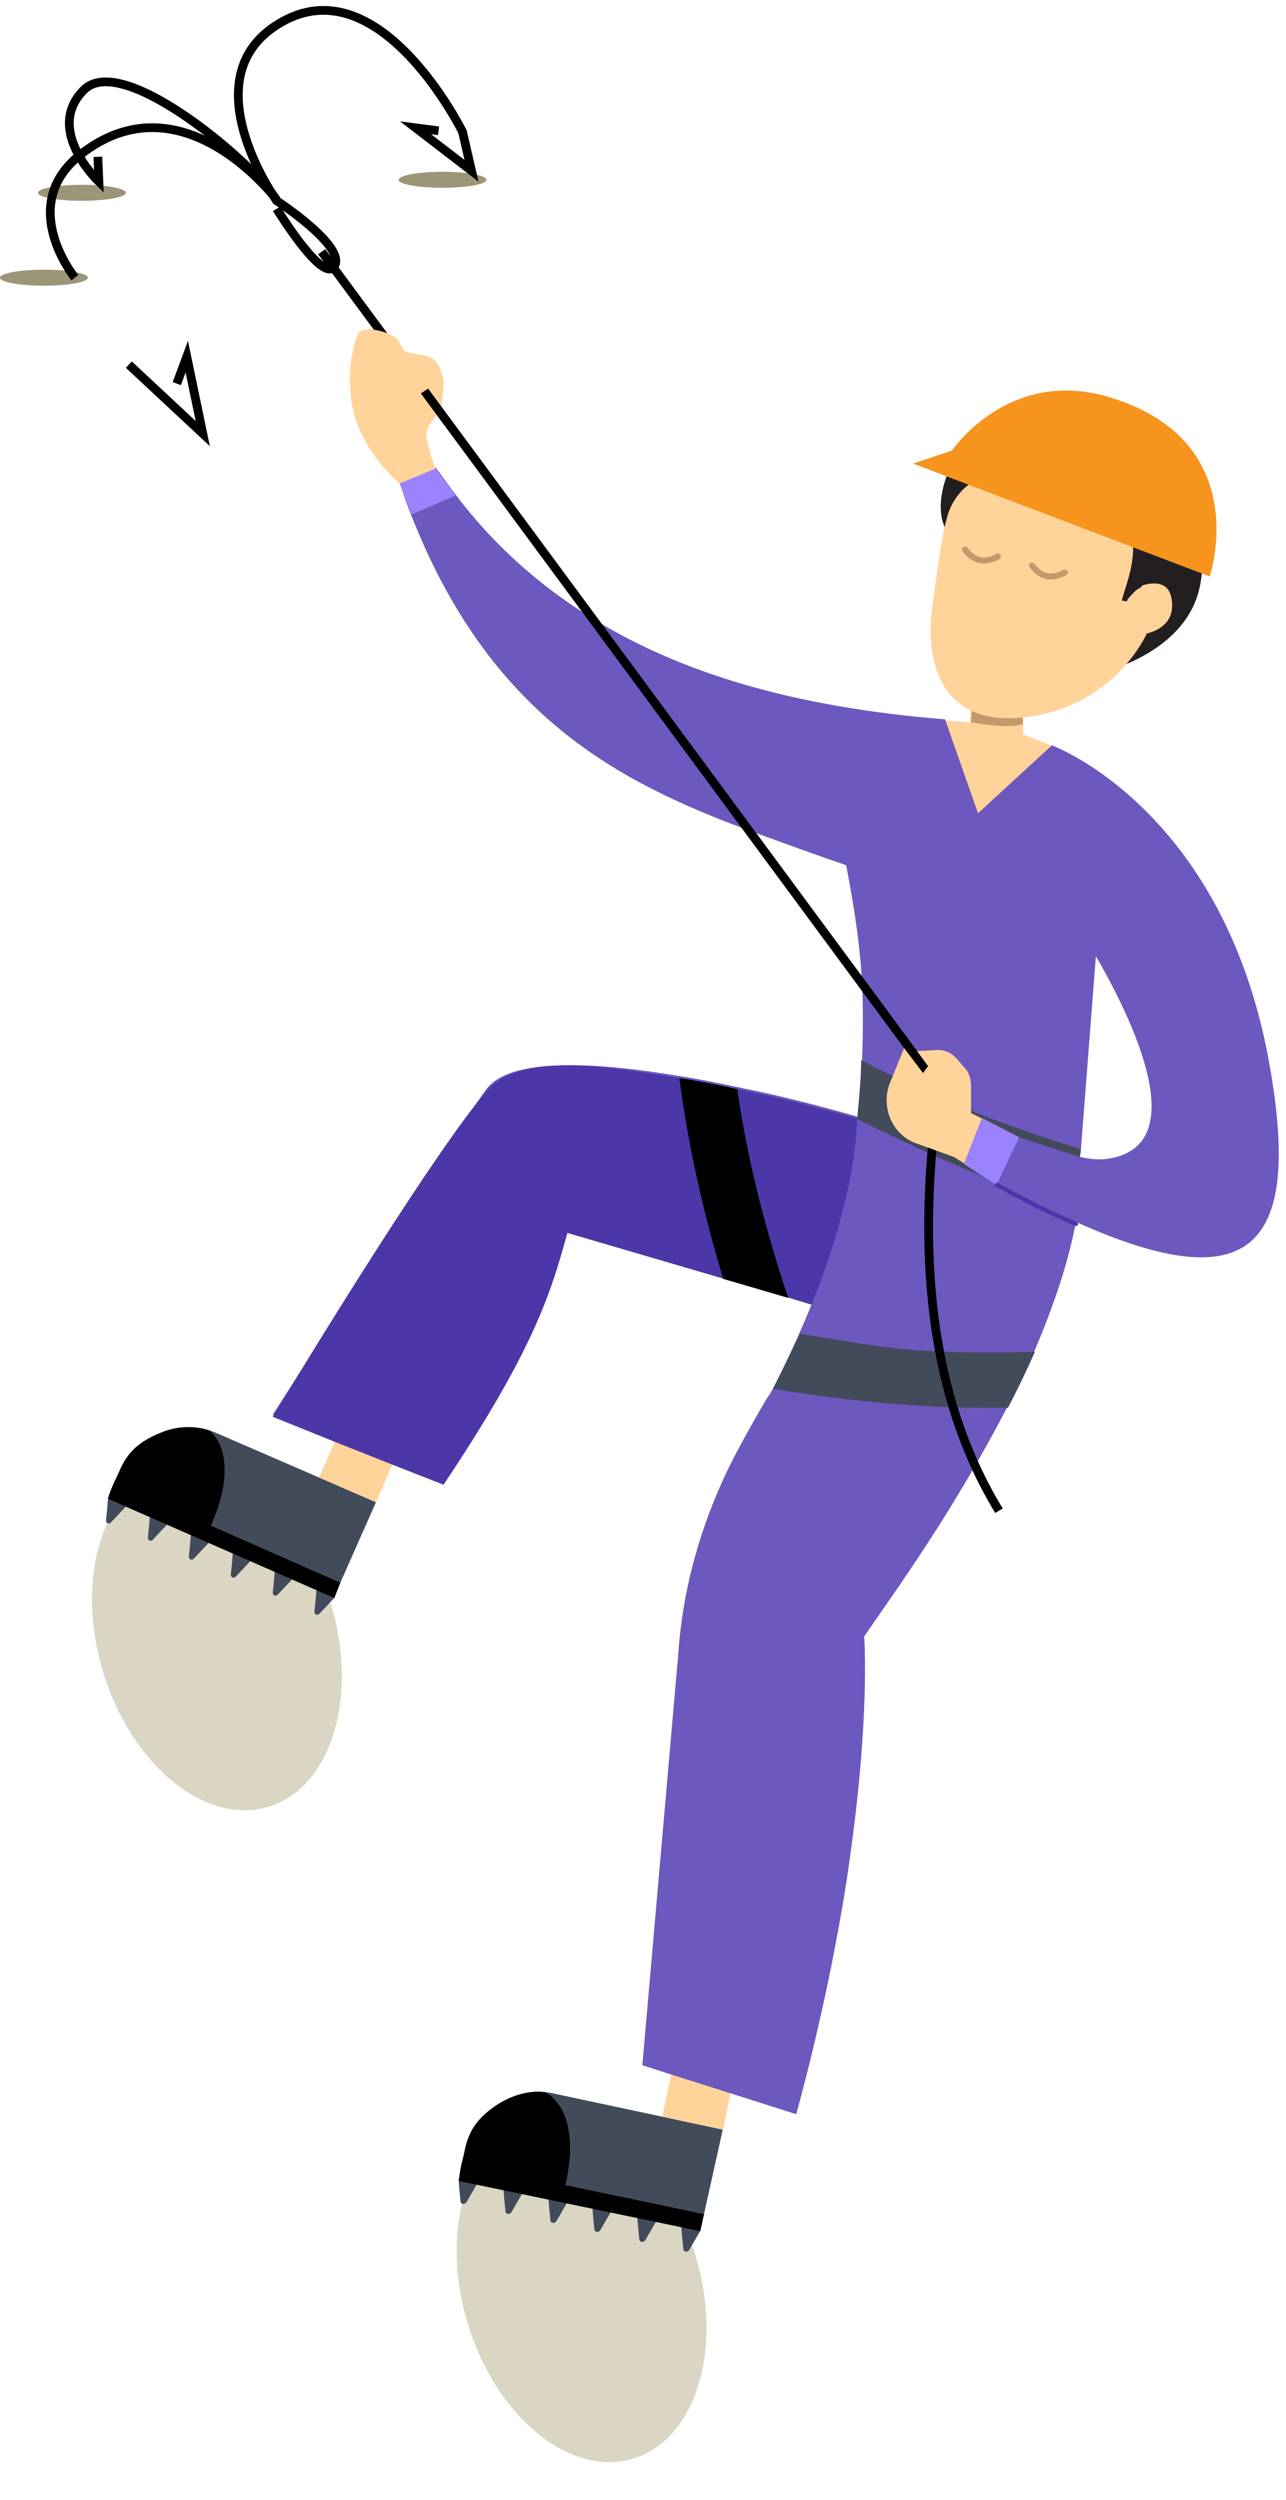 <svg width="124" height="241" viewBox="0 0 124 241" fill="none" xmlns="http://www.w3.org/2000/svg">
<path opacity="0.59" d="M25.913 174.171C31.965 172.314 34.634 163.512 31.873 154.509C29.112 145.506 21.968 139.713 15.915 141.569C9.862 143.425 7.194 152.228 9.954 161.231C12.715 170.233 19.86 176.027 25.913 174.171Z" fill="#C3BB9A"/>
<path opacity="0.59" d="M61.077 237.01C67.129 235.154 69.798 226.351 67.037 217.349C64.276 208.346 57.132 202.553 51.079 204.409C45.026 206.265 42.358 215.068 45.118 224.07C47.879 233.073 55.024 238.866 61.077 237.01Z" fill="#C3BB9A"/>
<path d="M93.724 66.266L93.532 69.637L91.027 69.444L89.679 69.926L94.013 79.173L102.393 73.972L101.334 71.852L98.637 70.793V67.421L93.724 66.266Z" fill="#FFD399"/>
<path d="M10.413 144.453C10.413 144.549 10.316 145.705 10.22 146.572C10.22 146.861 10.509 146.957 10.702 146.765L12.147 145.223L10.413 144.453Z" fill="#424B59"/>
<path d="M14.451 146.117C14.451 146.213 14.355 147.369 14.259 148.236C14.259 148.525 14.548 148.621 14.74 148.429L16.185 146.888L14.451 146.117Z" fill="#424B59"/>
<path d="M18.402 147.945C18.402 148.041 18.306 149.197 18.209 150.064C18.209 150.353 18.498 150.449 18.691 150.257L20.136 148.716L18.402 147.945Z" fill="#424B59"/>
<path d="M22.448 149.681C22.448 149.778 22.351 150.934 22.255 151.801C22.255 152.089 22.544 152.186 22.736 151.993L24.181 150.452L22.448 149.681Z" fill="#424B59"/>
<path d="M26.492 151.414C26.492 151.51 26.396 152.666 26.3 153.533C26.3 153.822 26.589 153.918 26.781 153.726L28.226 152.184L26.492 151.414Z" fill="#424B59"/>
<path d="M30.512 153.258C30.512 153.354 30.415 154.51 30.319 155.377C30.319 155.666 30.608 155.762 30.8 155.569L32.245 154.028L30.512 153.258Z" fill="#424B59"/>
<path d="M21.006 138.208L36.253 144.818L32.178 154.018L10.412 144.486L11.083 142.748C12.913 138.606 16.961 136.378 21.006 138.208Z" fill="#424B59"/>
<path d="M11.277 142.362C11.855 141.013 12.433 139.472 15.034 138.316C18.116 136.967 20.235 137.931 20.235 137.931C22.162 139.665 22.065 143.229 20.331 147.081L32.815 152.577L32.241 154.051L10.41 144.481C10.41 144.384 10.796 143.229 11.277 142.362Z" fill="black"/>
<path d="M30.774 142.426L36.244 144.824L39.222 138.032L33.753 135.633L30.774 142.426Z" fill="#FFD399"/>
<path d="M44.212 210.078C44.212 210.174 44.308 211.33 44.405 212.197C44.405 212.486 44.79 212.583 44.983 212.294L46.042 210.463L44.212 210.078Z" fill="#424B59"/>
<path d="M48.546 211.043C48.546 211.139 48.642 212.295 48.739 213.162C48.739 213.451 49.124 213.547 49.316 213.258L50.376 211.428L48.546 211.043Z" fill="#424B59"/>
<path d="M52.882 211.908C52.882 212.005 52.978 213.16 53.075 214.027C53.075 214.316 53.46 214.413 53.652 214.124L54.712 212.294L52.882 211.908Z" fill="#424B59"/>
<path d="M57.118 212.773C57.118 212.87 57.214 214.026 57.31 214.893C57.31 215.182 57.696 215.278 57.888 214.989L58.948 213.159L57.118 212.773Z" fill="#424B59"/>
<path d="M61.452 213.738C61.452 213.835 61.548 214.99 61.644 215.857C61.644 216.146 62.03 216.243 62.222 215.954L63.282 214.124L61.452 213.738Z" fill="#424B59"/>
<path d="M65.694 214.676C65.694 214.772 65.79 215.928 65.886 216.795C65.886 217.084 66.272 217.18 66.464 216.891L67.524 215.061L65.694 214.676Z" fill="#424B59"/>
<path d="M53.382 201.819L69.687 205.298L67.522 215.086L44.212 210.174L44.597 208.343C45.56 203.816 49.414 200.936 53.382 201.819Z" fill="#424B59"/>
<path d="M44.693 207.861C44.982 206.416 45.271 204.778 47.583 203.141C50.28 201.214 52.592 201.696 52.592 201.696C54.903 203.045 55.481 206.512 54.518 210.654L67.873 213.452L67.52 215.087L44.308 210.269C44.211 210.076 44.404 208.824 44.693 207.861Z" fill="black"/>
<path d="M63.862 204.055L69.703 205.297L71.246 198.042L65.405 196.8L63.862 204.055Z" fill="#FFD399"/>
<path d="M4.238 27.541C6.579 27.541 8.476 27.196 8.476 26.771C8.476 26.345 6.579 26 4.238 26C1.898 26 0 26.345 0 26.771C0 27.196 1.898 27.541 4.238 27.541Z" fill="#9C9578"/>
<path d="M7.899 19.356C10.24 19.356 12.138 19.011 12.138 18.585C12.138 18.16 10.24 17.814 7.899 17.814C5.559 17.814 3.661 18.16 3.661 18.585C3.661 19.011 5.559 19.356 7.899 19.356Z" fill="#9C9578"/>
<path d="M42.67 18.104C45.011 18.104 46.909 17.759 46.909 17.333C46.909 16.907 45.011 16.562 42.67 16.562C40.33 16.562 38.432 16.907 38.432 17.333C38.432 17.759 40.33 18.104 42.67 18.104Z" fill="#9C9578"/>
<path d="M122.332 102.192C117.901 78.208 101.911 72.043 101.43 71.85L94.302 78.4L91.123 69.346C76.674 68.19 65.693 64.915 57.121 59.617C51.823 56.342 47.488 52.393 43.924 47.673C43.25 46.806 42.672 45.939 41.998 45.072L38.53 46.517C38.819 47.384 39.108 48.251 39.397 49.022L39.59 49.503C47.199 69.057 59.721 75.414 72.147 80.038C75.326 81.194 78.504 82.35 81.587 83.409C82.454 87.84 82.936 91.404 83.128 94.775C83.224 97.184 83.224 99.495 83.128 102C83.032 103.734 82.839 105.66 82.743 107.683C82.743 107.683 82.454 107.587 81.78 107.394C80.046 106.912 75.904 105.756 71.088 104.793C69.257 104.408 67.427 104.023 65.501 103.734C57.506 102.385 49.222 101.903 46.91 104.986C41.709 112.21 26.297 136.388 26.297 136.388L32.269 138.796L37.856 141.011L42.768 142.938C51.726 129.549 53.171 124.154 54.712 118.664L69.835 123.095L76.096 124.925L79.564 125.985C79.275 126.466 78.697 127.429 77.734 128.778C77.638 128.874 77.638 128.971 77.541 129.067C76.674 130.415 75.711 131.957 74.652 133.69C74.459 134.076 74.266 134.365 73.977 134.75C72.34 137.543 70.702 140.433 69.546 143.034C67.235 148.235 65.79 153.726 65.404 159.409L61.937 199.094L64.634 199.961L70.413 201.792L76.771 203.814C76.771 203.814 79.757 193.315 81.587 181.564C83.995 165.959 83.321 157.771 83.321 157.771C84.766 155.652 86.21 153.63 87.559 151.607C91.412 145.924 94.591 140.529 97.191 135.521C98.155 133.69 99.022 131.86 99.792 130.126C101.719 125.599 103.067 121.457 103.741 117.797C120.887 125.503 125.607 120.109 122.332 102.192ZM105.668 92.175C110.292 100.17 114.53 110.765 106.631 111.729C105.861 111.825 105.09 111.729 104.127 111.536L104.223 110.862L105.668 92.175Z" fill="#6D58C0"/>
<path d="M82.743 107.878C82.743 107.878 82.454 107.782 81.779 107.589C80.046 107.107 75.903 105.951 71.087 104.988C69.257 104.603 67.427 104.218 65.501 103.929C57.506 102.58 49.992 101.617 46.91 105.181C41.131 111.923 26.297 136.582 26.297 136.582L32.269 138.99L37.856 141.206L42.768 143.132C51.726 129.743 53.171 124.349 54.712 118.859L69.835 123.29L76.096 125.12L78.312 125.794C81.298 120.689 83.224 115.006 82.743 107.878Z" fill="#4D37A8"/>
<path d="M70.99 140.24C77.733 128.97 82.356 116.833 82.645 107.875L104.029 116.063L81.778 142.552L70.99 140.24Z" fill="#6D58C0"/>
<path d="M104.223 110.768L104.127 111.539L98.155 109.612L96.036 113.85C91.123 112.117 82.647 107.878 82.647 107.878C82.84 105.856 83.032 104.025 83.032 102.195C89.775 105.759 96.903 108.553 104.223 110.768Z" fill="#424B59"/>
<path d="M75.999 125.119L69.738 123.289C67.812 116.931 66.367 110.478 65.5 103.928C67.427 104.217 69.257 104.602 71.087 104.987C72.05 111.73 73.784 118.473 75.999 125.119Z" fill="black"/>
<path d="M99.79 130.32C99.02 132.054 98.153 133.884 97.19 135.714C94.396 135.714 91.603 135.714 88.81 135.521C83.993 135.232 79.177 134.654 74.554 133.884C75.421 132.15 77.058 128.682 77.154 128.586C80.911 129.164 85.342 130.031 89.291 130.223C92.663 130.416 96.227 130.416 99.79 130.32Z" fill="#424B59"/>
<path d="M38.53 46.615C38.53 46.615 34.581 43.34 33.907 38.813C33.425 35.345 34.099 33.322 34.485 32.263C34.581 31.974 34.966 31.781 35.255 31.781C35.833 31.878 36.7 32.07 36.797 32.648C36.797 33.419 36.989 33.226 36.989 33.226C36.989 33.226 38.145 33.515 39.205 33.9C40.264 34.382 41.709 33.9 42.383 35.441C43.058 36.983 42.672 37.753 42.576 38.909C42.48 40.065 40.842 40.932 41.131 42.281C41.42 43.629 41.998 45.267 41.998 45.267L38.53 46.615Z" fill="#FFD399"/>
<path d="M31.016 24.268L90.544 104.891C88.329 120.592 89.581 134.559 96.323 145.636" stroke="black" stroke-width="0.843" stroke-miterlimit="10"/>
<path d="M7.222 26.771C7.222 26.771 1.636 19.932 7.608 15.02C17.529 7.025 26.68 19.258 26.68 19.258" stroke="black" stroke-width="0.843" stroke-miterlimit="10"/>
<path d="M26.682 19.354C26.682 19.354 17.916 7.121 27.356 2.016C36.796 -3.089 44.598 12.708 44.598 12.708L45.465 16.464L40.071 12.322L42.286 12.611" stroke="black" stroke-width="0.843" stroke-miterlimit="10"/>
<path d="M9.438 15.117L9.535 17.525C9.535 17.525 4.237 12.517 8.09 8.664C11.943 4.811 25.235 16.466 26.68 19.355C26.68 19.355 33.327 23.69 32.267 25.617C31.207 27.543 26.68 20.126 26.68 20.126" stroke="black" stroke-width="0.843" stroke-miterlimit="10"/>
<path d="M12.423 35.151L19.551 41.798L18.01 34.381L17.047 36.982" stroke="black" stroke-width="0.843" stroke-miterlimit="10"/>
<path d="M93.435 67.422L93.724 68.289L93.628 69.637C95.073 69.83 96.614 70.215 98.636 69.83V68L93.435 67.422Z" fill="#C49A6C"/>
<path d="M38.53 46.615L41.998 45.17L43.924 47.771L39.686 49.601L38.53 46.615Z" fill="#9B82FF"/>
<path d="M105.571 65.013C105.571 65.013 114.722 63.183 115.782 56.055C116.938 49.023 114.337 44.785 107.016 41.318C103.741 39.776 103.838 42.859 100.659 41.414C98.058 40.258 95.072 40.836 93.242 42.666C91.123 44.785 89.389 49.987 92.086 52.106C97.384 56.151 105.571 65.013 105.571 65.013Z" fill="#231F20"/>
<path d="M98.058 45.555C94.976 45.074 92.086 46.904 91.315 49.89C90.834 51.624 90.545 53.743 89.87 58.655C89.293 62.894 90.159 70.118 98.732 69.155C107.498 68.191 110.58 61.063 110.58 61.063C110.58 61.063 113.373 60.582 112.988 57.885C112.699 55.188 109.617 56.633 109.617 56.633C109.617 56.633 114.24 48.252 98.058 45.555Z" fill="#FFD399"/>
<path d="M102.683 55.188C101.431 55.862 100.371 55.67 99.504 54.514" stroke="#C49A6C" stroke-width="0.578" stroke-miterlimit="10" stroke-linecap="round" stroke-linejoin="round"/>
<path d="M96.226 53.647C94.973 54.321 93.914 54.129 93.047 52.973" stroke="#C49A6C" stroke-width="0.578" stroke-miterlimit="10" stroke-linecap="round" stroke-linejoin="round"/>
<path d="M110.195 56.344L110.002 56.633C109.809 56.729 109.617 56.825 109.424 57.018C109.135 57.307 108.653 57.788 108.653 57.981L108.172 57.885C108.461 56.44 110.965 51.335 107.209 48.83C104.704 47.097 108.75 48.06 108.75 48.06L111.832 51.335L110.195 56.344Z" fill="#231F20"/>
<path d="M116.648 55.573L88.04 44.688L91.796 43.436C91.796 43.436 97.479 34.96 107.69 38.524C120.886 42.954 116.648 55.573 116.648 55.573Z" fill="#F7941D"/>
<path d="M98.244 109.64L93.628 107.3V104.699C93.628 104.025 93.435 103.351 92.953 102.869L92.279 102.099C91.797 101.521 91.027 101.135 90.256 101.232L88.426 101.328L89.486 102.773L89.004 103.447L87.174 101.039L85.729 104.603C84.959 106.915 86.114 109.516 88.522 110.286L91.99 111.538L96.132 114.139L98.244 109.64Z" fill="#FFD399"/>
<path d="M94.687 107.781L92.953 112.212L96.099 114.247L98.247 109.635L94.687 107.781Z" fill="#6D58C0"/>
<path d="M94.687 107.781L92.953 112.212L96.099 114.247L98.247 109.635L94.687 107.781Z" fill="#9B82FF"/>
<path d="M96.133 114.234C99.889 116.257 100.467 116.546 103.742 117.991" stroke="#4D37A8" stroke-width="0.421" stroke-miterlimit="10" stroke-linecap="round"/>
<path d="M35.449 31.686C35.449 31.686 38.146 31.974 38.531 33.034C38.916 33.997 40.939 36.405 40.939 36.405L41.421 37.369L39.976 38.332L35.449 31.686Z" fill="#FFD399"/>
</svg>
